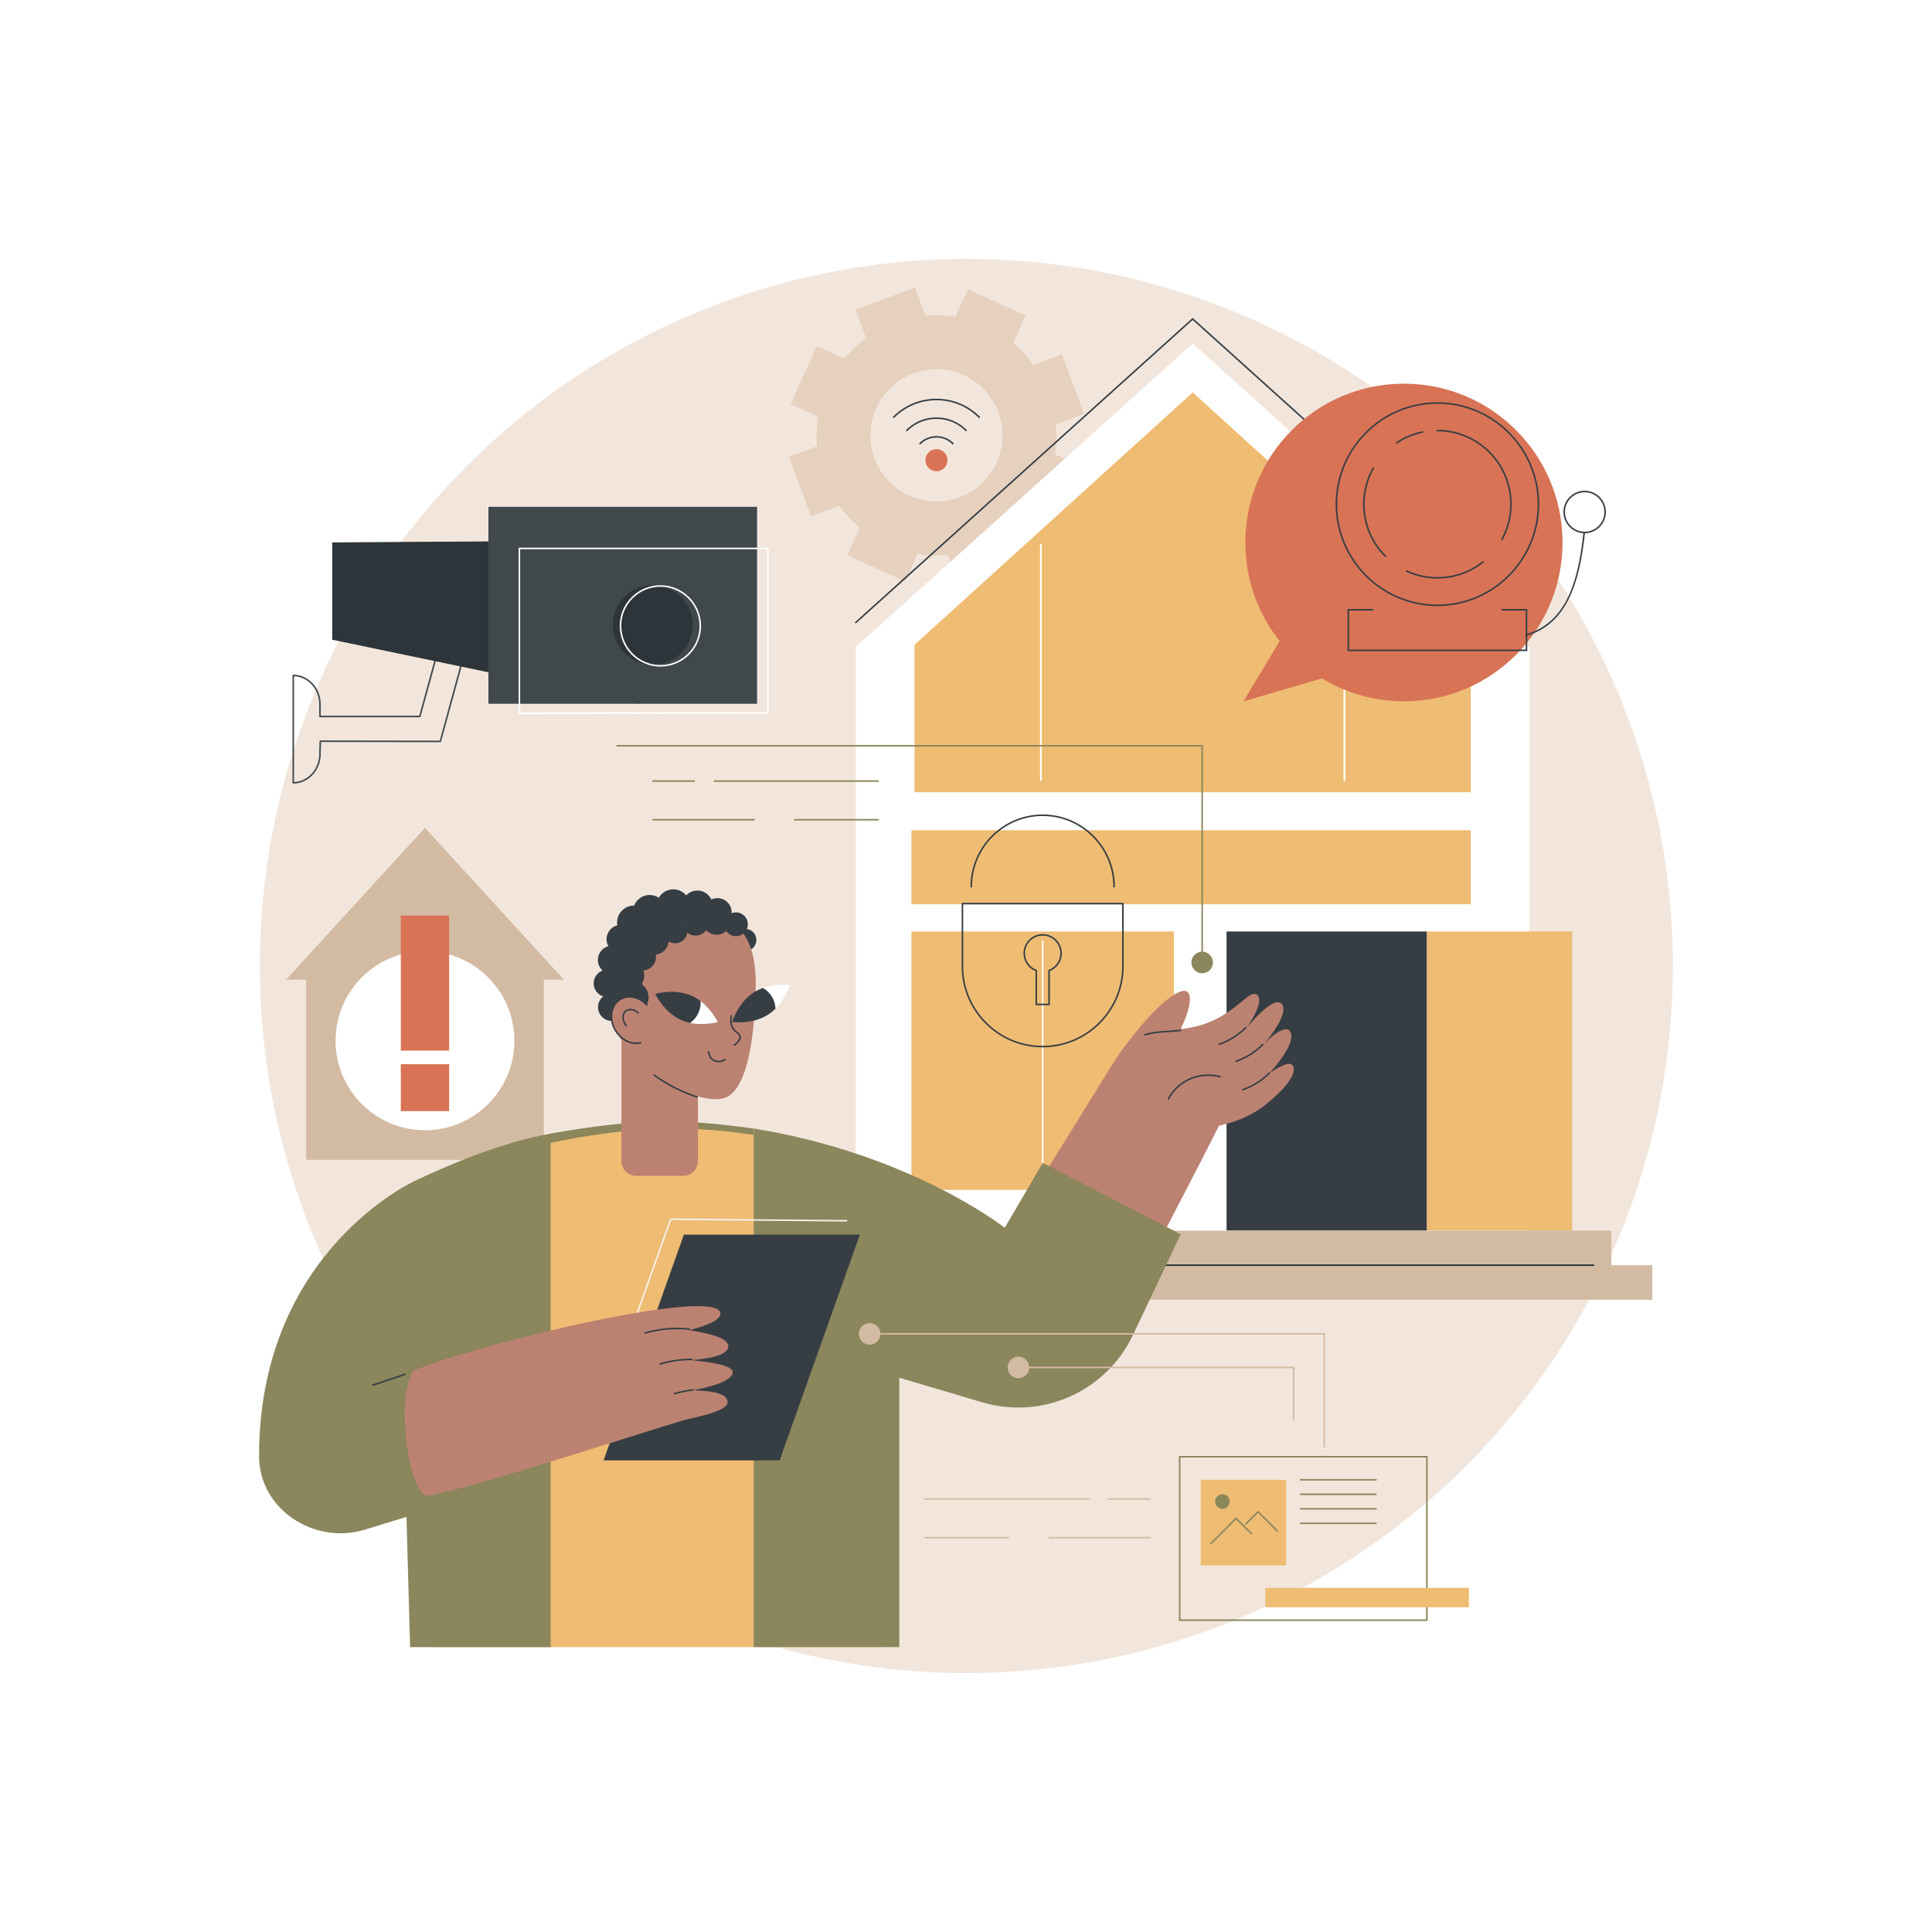<svg xmlns="http://www.w3.org/2000/svg" viewBox="0 0 2500 2500"><path fill="#fff" d="M0 0h2500v2500H0z"/><ellipse cx="1250.471" cy="1250" rx="914.286" ry="915" fill="#f2e6dc"/><path d="M1183.871 372.036l-76.853 28.903 13.719 36.585a154.217 154.217 0 00-28.25 26.466l-35.538-16.157-33.936 74.86 35.538 16.157a154.625 154.625 0 00-1.3 38.72l-36.531 13.739 28.86 76.966 36.531-13.739a154.347 154.347 0 0026.428 28.292l-16.134 35.59 74.75 33.986 16.134-35.59a153.937 153.937 0 0038.663 1.302l13.718 36.585 76.853-28.903-13.718-36.585a154.22 154.22 0 0028.25-26.467l35.538 16.157 33.936-74.86-35.538-16.157a154.625 154.625 0 001.3-38.72l36.531-13.739-28.86-76.966-36.531 13.739a154.347 154.347 0 00-26.428-28.292l16.134-35.59-74.75-33.986-16.134 35.59a153.937 153.937 0 00-38.663-1.302l-13.719-36.584zm107.888 161.25c16.589 44.242-5.774 93.575-49.951 110.189s-93.437-5.783-110.027-50.024c-16.589-44.242 5.774-93.575 49.951-110.189 44.177-16.614 93.438 5.782 110.027 50.024z" fill="#e6d0be"/><ellipse cx="1211.771" cy="595.475" rx="14.283" ry="14.304" fill="#d87355"/><path d="M1233.093 575.121a1 1 0 01-.708-.293c-5.506-5.514-12.826-8.551-20.613-8.552-7.787 0-15.108 3.037-20.615 8.552a1.001 1.001 0 01-1.416-1.413c5.885-5.893 13.709-9.139 22.03-9.139h.001c8.321 0 16.146 3.246 22.029 9.139a1 1 0 01-.708 1.706zm17.058-17.083a.996.996 0 01-.708-.294c-10.063-10.078-23.441-15.628-37.673-15.628-14.23 0-27.61 5.55-37.673 15.628a1.001 1.001 0 01-1.416-1.413c10.44-10.456 24.324-16.215 39.089-16.215.001 0-.001 0 0 0 14.766 0 28.647 5.758 39.089 16.215a1 1 0 01-.708 1.707z" fill="#363e44"/><path d="M1267.209 540.955a.996.996 0 01-.708-.294c-14.619-14.641-34.056-22.704-54.73-22.704s-40.111 8.063-54.73 22.704a1.001 1.001 0 01-1.416-1.413c14.998-15.019 34.938-23.291 56.146-23.291s41.148 8.272 56.146 23.291a1 1 0 01-.708 1.707z" fill="#363e44"/><path fill="#d3bba3" d="M396.136 1262.187h307.562v238.628H396.136z"/><path fill="#d3bba3" d="M549.917 1071.139L370.091 1267.7h359.651z"/><ellipse cx="549.917" cy="1346.662" rx="115.675" ry="115.845" fill="#fff"/><path d="M518.648 1184.724h62.537v174.78h-62.537zm0 192.347h62.537v60.699h-62.537z" fill="#d87355"/><path fill="#fff" d="M1543.288 444.464L1107.37 837.268v831.902h871.837V837.268z"/><path d="M1979.206 806.523a.994.994 0 01-.669-.257l-435.249-392.2-435.249 392.2a1 1 0 01-1.338-1.485l435.917-392.803a1.001 1.001 0 011.34 0l435.917 392.803a1 1 0 01-.669 1.742zm-392.047 398.807h259.282v387.08h-259.282z" fill="#363e44"/><path fill="#efbc73" d="M2034.421 1592.41h-187.98v-387.08h187.98z"/><path fill="#d3bba3" d="M2085.113 1637.157h-946.38v-44.747h946.38zm53.021 44.747h-999.4v-44.747h999.4z"/><path d="M2062.146 1638.157h-903.212a1 1 0 110-2h903.212a1 1 0 110 2z" fill="#2d353a"/><path fill="#efbc73" d="M1179.384 1205.33h339.655v334.346h-339.655zm0-130.98h723.778v95.816h-723.778zm723.777-49.138h-719.746V834.354l359.968-326.539 359.778 326.539z"/><path d="M1346.872 1010.348a1 1 0 01-1-1v-304.49a1 1 0 112 0v304.49a1 1 0 01-1 1zm392.832 0a1 1 0 01-1-1v-304.49a1 1 0 112 0v304.49a1 1 0 01-1 1z" fill="#fff"/><path d="M1346.872 1010.348a1 1 0 01-1-1v-304.49a1 1 0 112 0v304.49a1 1 0 01-1 1zm392.832 0a1 1 0 01-1-1v-304.49a1 1 0 112 0v304.49a1 1 0 01-1 1zm-390.493 519.185a1 1 0 01-1-1v-310.661a1 1 0 112 0v310.661a1 1 0 01-1 1z" fill="#fff"/><g fill="#bc8271"><path d="M1261.313 1662.392c0-.005-.005-.009-.001-.013 97.656-153.112 164.01-263.618 185.834-296.927 2.285-3.488 6.291-9.663 13.475-15.976 26.617-23.391 54.206-11.191 93.4-22.997 44.472-13.395 61.941-46.153 71.871-39.66 6.907 4.518 3.792 18.732-12.589 43.049-.001.002.002.005.004.003 14.566-17.042 35.328-39.29 44.708-31.201 10.333 9.92-10.995 38.928-24.753 55.844 16.654-20.476 31.626-26.374 35.734-20.559 6.466 9.154-2.756 28.044-25.814 54.25 20.969-13.641 28.087-13.819 30.467-7.792 4.345 11.004-15.017 32.193-35 48.296-22.497 18.129-46.224 24.373-61.278 27.953-.004.001-.008.004-.009.008-57.295 114.338-99.15 185.648-138.384 281.228-25.006 60.914-169.523 23.802-177.665-75.506z"/><path d="M1520.592 1345.705c22.209-40.286 21.695-59.531 15.207-62.852-10.909-5.586-43.928 21.036-83.793 75.819 19.432-1.896 49.155-11.07 68.586-12.967z"/></g><path d="M1511.916 1422.869a1 1 0 01-.875-1.482c4-7.28 11.504-17.401 24.54-24.278 18.446-9.731 36.49-6.629 43.39-4.845a1 1 0 01-.5 1.937c-6.678-1.727-24.127-4.728-41.956 4.677-12.598 6.646-19.854 16.433-23.722 23.472a.997.997 0 01-.877.519zm-30.318-82.827a1 1 0 01-.303-1.953c9.688-3.072 19.902-3.762 30.716-4.492 5.058-.342 10.288-.695 15.748-1.302a1 1 0 11.22 1.987c-5.503.612-10.755.967-15.834 1.31-10.69.722-20.787 1.404-30.245 4.403-.1.031-.203.047-.302.047zm95.819 12.326a1 1 0 01-.327-1.946 89.906 89.906 0 0015.104-6.839 90.073 90.073 0 0019.069-14.554 1 1 0 011.414 1.415 92.143 92.143 0 01-19.493 14.876 91.935 91.935 0 01-15.44 6.992.986.986 0 01-.327.056zm22.02 21.915a1 1 0 01-.327-1.946 89.985 89.985 0 0015.104-6.839 90.124 90.124 0 0019.07-14.554.999.999 0 011.414.001.999.999 0 010 1.414 92.193 92.193 0 01-19.494 14.876 92.005 92.005 0 01-15.439 6.992 1 1 0 01-.328.056zm8.556 36.837a1 1 0 01-.326-1.946 89.883 89.883 0 0015.104-6.839 90.073 90.073 0 0019.069-14.554 1 1 0 011.414 1.415 92.143 92.143 0 01-19.493 14.876 91.966 91.966 0 01-15.441 6.992.982.982 0 01-.327.056z" fill="#363e44"/><path d="M975.358 1577.225H712.501l-1.351-110.211c115.205-20.396 173.094-19.229 264.207-6.674l.001 116.885z" fill="#8b865c"/><path d="M1182.007 1531.778s-158.988-81.042-343.135-70.49c-164.62 9.433-324.805 79.302-324.805 79.302l78.452 199.722-30.092 391.045h579.123l-35.795-378.563 76.252-221.016z" fill="#efbc73"/><path d="M975.358 1460.34v671.017H1163.7V1782.75l107.351 31.836c77.544 22.997 160.264-13.965 194.971-87.119l61.846-130.358-178.514-92.4-49.231 84.012c.002.001-121.168-95.624-324.765-128.381zm-437.457 67.155c-21.587 10.126-202.811 105.478-202.658 356.831.042 68.726 71.462 115.136 137.076 94.997l53.642-16.465 4.726 168.525H712.5V1466.98c-66.197 11.421-138.094 43.392-174.599 60.515z" fill="#8b865c"/><path d="M482.276 1793.406a1 1 0 01-.318-1.948l41.596-13.968a1 1 0 11.637 1.895l-41.596 13.968a.988.988 0 01-.319.053z" fill="#363e44"/><path d="M763.942 1870.764a1 1 0 01-.942-1.335l103.885-292.106c.142-.402.532-.627.951-.665l227.748 1.995a1 1 0 01-.009 2h-.009l-227.036-1.988L764.885 1870.1a1.002 1.002 0 01-.943.664z" fill="#f7f1eb"/><path fill="#363e44" d="M1008.806 1889.708H781.058l103.885-292.106h227.748z"/><path d="M535.432 1773.359c64.427-25.397 167.753-49.189 184.758-53.433 31.788-7.934 203.485-46.078 211.667-21.863 3.909 11.571-28.837 20.416-39.993 23.084 10.072 2.295 49.702 6.91 50.576 20.575 1.026 16.055-47.038 17.796-47.77 18.295 10.464 1.291 52.353 4.744 53.406 14.963 1.37 13.296-38.562 21.789-50.633 23.778 1.537 1.441 41.771-1.082 44.078 14.702 1.693 11.588-34.954 19.323-50.842 22.725-28.237 7.071-273.757 88.237-336.335 99.13-24.498 4.264-43.702-129.308-18.912-161.956z" fill="#bc8271"/><path d="M834.906 1725.888a1 1 0 01-.275-1.962 151.3 151.3 0 0136.714-5.802c6.885-.227 13.853.026 20.722.75a1 1 0 01.89 1.1c-.057.549-.563.938-1.099.89a148.692 148.692 0 00-20.446-.741 149.258 149.258 0 00-36.229 5.726 1.029 1.029 0 01-.277.039zm19.33 39.998a1 1 0 01-.276-1.962 151.314 151.314 0 0136.713-5.801c1.5-.049 2.974-.076 4.423-.081h.003a1 1 0 01.003 2c-1.43.005-2.884.031-4.362.08a149.313 149.313 0 00-36.228 5.725 1.016 1.016 0 01-.276.039zm18.614 38.517a1 1 0 01-.275-1.962 152.254 152.254 0 0123.896-4.828 1 1 0 11.236 1.986 150.29 150.29 0 00-23.582 4.764.979.979 0 01-.275.04z" fill="#363e44"/><ellipse cx="964.357" cy="1216.307" rx="14.367" ry="14.388" fill="#363e44"/><path d="M876.378 1173.324c4.899-.476 51.878-4.327 80.176 27.844 21.057 23.938 23.585 54.664 20.044 106.843-4.169 61.446-15.233 97.594-32.895 109.723-27.905 19.163-111.529-23.695-142.974-77.346-22.698-38.726-20.11-88.606 3.879-126.916 23.923-38.205 68.643-39.844 71.77-40.148z" fill="#bc8271"/><path d="M823.193 1521.541h60.875c10.529 0 19.063-8.535 19.063-19.063v-219.826c0-10.529-8.535-19.064-19.063-19.064h-60.875c-10.529 0-19.063 8.535-19.063 19.063v219.826c-.001 10.529 8.534 19.064 19.063 19.064z" fill="#bc8271"/><path d="M902.008 1420.489c-.103 0-.206-.016-.309-.049-19.475-6.32-40.32-16.943-55.764-28.415a1 1 0 011.193-1.606c15.277 11.349 35.909 21.861 55.188 28.118a1 1 0 01-.308 1.952z" fill="#363e44"/><g fill="#363e44"><ellipse cx="791.52" cy="1303.29" rx="17.686" ry="17.712"/><ellipse cx="817.926" cy="1290.828" rx="21.344" ry="21.375"/><path d="M945.653 1191.177c0 10.16-8.224 18.397-18.369 18.397s-18.37-8.237-18.37-18.397c0-10.16 8.224-18.396 18.37-18.396 10.145 0 18.369 8.236 18.369 18.396z"/><ellipse cx="900.047" cy="1193.412" rx="17.225" ry="17.25"/><ellipse transform="rotate(-89.937 873.602 1204.608)" cx="873.564" cy="1204.602" rx="15.972" ry="15.948"/><ellipse cx="952.345" cy="1196.014" rx="15.387" ry="15.409"/><path d="M946.746 1180.567c0 10.16-8.224 18.396-18.37 18.396s-18.37-8.236-18.37-18.396 8.224-18.397 18.37-18.397 18.37 8.237 18.37 18.397z"/><path d="M922.308 1172.328c0 11.025-8.924 19.962-19.932 19.962s-19.932-8.937-19.932-19.962c0-11.024 8.924-19.961 19.932-19.961 11.008-.001 19.932 8.936 19.932 19.961z"/><path d="M892.944 1172.479c0 11.979-9.697 21.69-21.658 21.69s-21.658-9.711-21.658-21.69c0-11.979 9.697-21.69 21.658-21.69s21.658 9.71 21.658 21.69z"/><path d="M861.911 1179.501c0 11.811-9.561 21.386-21.355 21.386s-21.355-9.575-21.355-21.386c0-11.812 9.561-21.387 21.355-21.387 11.795.001 21.355 9.576 21.355 21.387z"/><ellipse cx="820.441" cy="1193.756" rx="21.95" ry="21.982"/><ellipse cx="803.244" cy="1215.295" rx="18.37" ry="18.396"/><path d="M810.385 1242.151c0 10.16-8.224 18.396-18.37 18.396-10.145 0-18.369-8.236-18.369-18.396s8.224-18.396 18.369-18.396 18.37 8.236 18.37 18.396z"/><ellipse cx="846.881" cy="1216.912" rx="18.37" ry="18.397"/><ellipse cx="858.396" cy="1194.675" rx="15.948" ry="15.972"/><ellipse cx="831.18" cy="1238.088" rx="17.686" ry="17.712"/><ellipse transform="translate(-1.236 .825)" cx="817.618" cy="1226.282" rx="17.686" ry="17.712"/><path d="M833.589 1262.254c0 11.481-9.294 20.789-20.759 20.789-11.464 0-20.758-9.308-20.758-20.789 0-11.482 9.294-20.789 20.758-20.789 11.466 0 20.759 9.308 20.759 20.789z"/><ellipse cx="785.91" cy="1272.479" rx="17.686" ry="17.712"/></g><path d="M1021.975 1274.703s-5.153 17.172-18.604 30.571c-2.815 2.804-19.955-25.499-15.89-26.922 17.449-6.104 34.494-3.649 34.494-3.649z" fill="#fff"/><path d="M947.265 1322.449s25.914 3.734 46.545-9.451c3.607-2.305 6.805-4.978 9.641-7.815-.4-11.481-6.805-21.418-16.189-26.75-3.992 1.413-8.003 3.275-11.831 5.721-20.631 13.185-28.166 38.295-28.166 38.295z" fill="#363e44"/><path d="M950.16 1353.407a1 1 0 01-.608-1.795c5.097-3.884 7.476-7.307 7.072-10.174-.269-1.917-1.685-3.054-3.646-4.628-1.744-1.4-3.721-2.988-5.358-5.567-2.792-4.401-3.529-10.113-2.19-16.979a.999.999 0 111.963.383c-1.237 6.347-.593 11.57 1.917 15.525 1.459 2.299 3.298 3.776 4.921 5.079 2.055 1.65 3.995 3.208 4.375 5.91.519 3.687-2.046 7.626-7.84 12.043a1.011 1.011 0 01-.606.203zm-20.308 21.164c-3.084 0-6.069-.945-8.503-2.836-4.567-3.549-5.221-9.013-5.313-10.604a1 1 0 01.94-1.056 1.007 1.007 0 011.056.941c.08 1.377.642 6.107 4.543 9.14 4.168 3.237 10.271 3.221 15.188-.043a1 1 0 111.106 1.666c-2.804 1.861-5.959 2.792-9.017 2.792z" fill="#363e44"/><path d="M829.045 1349.293c-11.407 2.863-24.83-3.189-32.422-15.542-9.046-14.72-6.385-32.813 5.943-40.411 10.556-6.506 24.776-3.208 34.325 7.115l-7.846 48.838z" fill="#bc8271"/><path d="M823.276 1350.996c-10.404 0-21.103-6.304-27.505-16.722-9.32-15.166-6.508-33.911 6.27-41.786 10.813-6.667 25.447-3.67 35.584 7.287a1 1 0 11-1.469 1.358c-9.477-10.246-23.074-13.101-33.067-6.943-11.839 7.297-14.357 24.809-5.615 39.037 7.198 11.711 20.077 17.917 31.327 15.096a1.003 1.003 0 011.213.726.998.998 0 01-.727 1.213 24.62 24.62 0 01-6.011.734z" fill="#363e44"/><path d="M810.313 1328.342a.997.997 0 01-.788-.383c-5.529-7.054-5.655-16.23-.28-20.456 4.568-3.59 11.66-2.594 17.249 2.422a1 1 0 11-1.336 1.488c-4.854-4.355-10.89-5.317-14.677-2.338-4.51 3.544-4.233 11.462.618 17.65a1 1 0 01-.786 1.617z" fill="#363e44"/><path d="M928.702 1322.441s-17.164 5.102-35.729 1.186c-3.884-.82 10.348-30.695 13.765-28.071 14.667 11.264 21.964 26.885 21.964 26.885z" fill="#fff"/><path d="M847.864 1286.059s11.094 23.75 33.417 33.796c3.903 1.756 7.888 2.968 11.813 3.788 9.367-6.631 14.151-17.444 13.457-28.228-3.369-2.568-7.123-4.906-11.265-6.77-22.324-10.046-47.422-2.586-47.422-2.586z" fill="#363e44"/><g fill="#8b865c"><path d="M1555.591 1246.413a1 1 0 01-1-1V966.078H798.49a1 1 0 110-2h757.101a1 1 0 011 1v280.334a1 1 0 01-1 1.001z"/><ellipse cx="1555.591" cy="1245.413" rx="13.943" ry="13.964"/><path d="M898.243 1011.655h-53.152a1 1 0 110-2h53.152a1 1 0 110 2zm237.904 0H924.494a1 1 0 110-2h211.653a1 1 0 110 2zm-160.524 50.048H845.091a1 1 0 110-2h130.532a1 1 0 110 2zm160.524 0h-107.665a1 1 0 110-2h107.665a1 1 0 110 2z"/></g><g fill="#d87355"><path d="M1819.098 846.192l-210.048 61.302 182.76-304.179z"/><ellipse cx="1816.681" cy="701.978" rx="205.213" ry="205.515"/></g><g fill="#363e44"><path d="M1859.998 784.276c-72.606 0-131.677-59.156-131.677-131.869s59.07-131.869 131.677-131.869 131.678 59.156 131.678 131.869-59.071 131.869-131.678 131.869zm0-261.738c-71.504 0-129.677 58.259-129.677 129.869s58.173 129.869 129.677 129.869c71.505 0 129.678-58.259 129.678-129.869s-58.173-129.869-129.678-129.869zm115.293 300.098a1 1 0 01-.283-1.959c54.102-15.968 67.529-72.798 73.98-131.833a1.001 1.001 0 011.989.218c-4.148 37.956-10.441 64.076-20.405 84.694-12.367 25.592-30.357 41.567-54.997 48.84-.096.027-.19.04-.284.04z"/><path d="M1975.289 842.527h-230.581a1 1 0 01-1-1v-52.482a1 1 0 011-1h31.437a1 1 0 110 2h-30.437v50.482h228.581v-50.482h-30.618a1 1 0 110-2h31.618a1 1 0 011 1v52.482a1 1 0 01-1 1zm75.256-152.513c-15.14 0-27.456-12.334-27.456-27.495 0-15.161 12.316-27.495 27.456-27.495s27.456 12.334 27.456 27.495c0 15.16-12.316 27.495-27.456 27.495zm0-52.99c-14.036 0-25.456 11.437-25.456 25.495 0 14.058 11.42 25.495 25.456 25.495s25.456-11.437 25.456-25.495c0-14.058-11.42-25.495-25.456-25.495zm-190.547 111.655c-13.994 0-27.486-2.944-40.102-8.751a1 1 0 11.836-1.817c12.352 5.685 25.563 8.568 39.266 8.568 21.506 0 41.751-7.07 58.546-20.447a1 1 0 111.246 1.564c-17.153 13.662-37.829 20.883-59.792 20.883zm-67.268-27.905a1 1 0 01-.708-.293c-18.156-18.183-28.155-42.358-28.155-68.074 0-16.534 4.256-32.844 12.307-47.165a1 1 0 111.744.98c-7.884 14.023-12.051 29.993-12.051 46.185 0 25.182 9.792 48.855 27.571 66.661a1 1 0 01-.708 1.706zm14.621-146.73a1 1 0 01-.556-1.832c10.329-6.886 21.712-11.636 33.83-14.12a1 1 0 11.403 1.959c-11.865 2.431-23.009 7.082-33.123 13.825a1.006 1.006 0 01-.554.168zm136.232 124.893a1 1 0 01-.877-1.478c7.474-13.732 11.424-29.311 11.424-45.052 0-51.981-42.228-94.272-94.132-94.272a1 1 0 110-2c53.007 0 96.132 43.187 96.132 96.272 0 16.074-4.034 31.983-11.668 46.008a.999.999 0 01-.879.522z"/></g><path d="M1349.211 1355.268c-57.799 0-104.821-47.091-104.821-104.975v-81.046a1 1 0 011-1h207.644a1 1 0 011 1v81.046c-.001 57.883-47.024 104.975-104.823 104.975zm-102.821-185.021v80.046c0 56.78 46.125 102.975 102.821 102.975s102.822-46.194 102.822-102.975v-80.046H1246.39zm111.108 130.485h-16.574a1 1 0 01-1-1v-43.181c-9.308-3.771-15.513-12.927-15.513-23.003 0-13.693 11.125-24.834 24.8-24.834s24.8 11.14 24.8 24.834c0 10.077-6.205 19.233-15.513 23.003v43.181a1 1 0 01-1 1zm-15.574-2h14.574v-42.865a1 1 0 01.651-.937c8.889-3.311 14.861-11.904 14.861-21.382 0-12.591-10.228-22.834-22.8-22.834s-22.8 10.243-22.8 22.834c0 9.478 5.973 18.071 14.861 21.382a1 1 0 01.651.937v42.865zm99.673-150.274a1 1 0 01-1-1c0-50.465-40.995-91.521-91.386-91.521-50.39 0-91.385 41.056-91.385 91.521a1 1 0 11-2 0c0-51.568 41.893-93.521 93.385-93.521 51.493 0 93.386 41.953 93.386 93.521a1 1 0 01-1 1z" fill="#363e44"/><path d="M379.493 1013.914a1 1 0 01-1-1l-.001-138.846a.997.997 0 011-1c19.605 0 35.555 17.28 35.555 38.521v14.575h127.418l32.366-117.997a.998.998 0 011.272-.686l32.42 10.485a1 1 0 01.657 1.215l-38.443 140.474a1 1 0 01-.965.736h-.002l-154.339-.258-.385 15.286c.001 21.215-15.948 38.495-35.553 38.495zm1-138.829l-.001 136.814c18.042-.577 32.555-16.731 32.555-36.505l.41-16.287a1.001 1.001 0 011-.975h.002l154.551.259 37.989-138.815-30.516-9.869-32.291 117.723a1.001 1.001 0 01-.965.735h-129.18a1 1 0 01-1-1V911.59c0-19.775-14.513-35.928-32.554-36.505z" fill="#40484c"/><path fill="#2d353a" d="M429.884 701.865l397.543-2.547v211.355l-397.543-82.878z"/><path fill="#40484c" d="M979.672 910.672H632.007V655.83h347.665z"/><path d="M672.065 924.026a.998.998 0 01-1-1v-213.36a1 1 0 011-1h321.518a1 1 0 011 1v212.682a1 1 0 01-.998 1l-321.518.679-.002-.001zm1-213.36v211.358l319.518-.674V710.666H673.065z" fill="#fff"/><ellipse transform="rotate(-25.835 844.52 808.678)" cx="844.59" cy="808.735" rx="51.617" ry="51.635" fill="#2d353a"/><path d="M854.569 862.551h-.007c-29.016-.004-52.624-23.617-52.627-52.639-.002-14.058 5.47-27.274 15.407-37.214 9.936-9.938 23.146-15.411 37.199-15.411h.007c29.016.004 52.624 23.617 52.627 52.638.002 14.058-5.47 27.275-15.407 37.214-9.935 9.939-23.145 15.412-37.199 15.412zm-.027-103.263c-13.519 0-26.227 5.264-35.785 14.825-9.559 9.562-14.823 22.275-14.821 35.8.003 27.919 22.714 50.635 50.627 50.639h.007c13.52 0 26.227-5.264 35.785-14.825 9.56-9.562 14.823-22.276 14.821-35.8-.003-27.918-22.714-50.635-50.627-50.638l-.007-.001z" fill="#fff"/><path d="M1847.395 2097.505h-321.902v-213.488h321.902v213.488zm-319.903-2h317.902v-209.488h-317.902v209.488z" fill="#8b865c"/><path fill="#efbc73" d="M1553.673 1914.855h110.632v110.795h-110.632z"/><path d="M1566.799 1998.482a1 1 0 01-.708-1.706l33.426-33.475 20.623 20.653a1 1 0 11-1.416 1.413l-19.207-19.236-32.01 32.058a1 1 0 01-.708.293zm86.061-16.383a1 1 0 01-.708-.293l-24.186-24.222-14.939 14.962a1 1 0 11-1.416-1.413l16.355-16.379 25.602 25.639a1 1 0 01-.708 1.706zm-61.685-39.076c0 5.186-4.198 9.389-9.375 9.389-5.178 0-9.376-4.204-9.376-9.389 0-5.186 4.198-9.389 9.376-9.389 5.178 0 9.375 4.204 9.375 9.389zm189.388-27.168h-97.507a1 1 0 110-2h97.507a1 1 0 110 2zm0 18.779h-97.507a1 1 0 110-2h97.507a1 1 0 110 2zm0 18.779h-97.507a1 1 0 110-2h97.507a1 1 0 110 2zm0 18.778h-97.507a1 1 0 110-2h97.507a1 1 0 110 2z" fill="#8b865c"/><path fill="#efbc73" d="M1637.308 2054.626h263.449v25.128h-263.449z"/><g fill="#d3bba3"><path d="M1713.624 1873.07a1 1 0 01-1-1v-145.053h-587.317a1 1 0 110-2h588.317a1 1 0 011 1v146.053a1 1 0 01-1 1z"/><path d="M1139.25 1726.016c0 7.712-6.243 13.964-13.943 13.964s-13.943-6.252-13.943-13.964c0-7.712 6.243-13.964 13.943-13.964s13.943 6.252 13.943 13.964zm534.629 112.338a1 1 0 01-1-1v-66.904h-355.05a1 1 0 110-2h356.05a1 1 0 011 1v67.904a1 1 0 01-1 1z"/><ellipse cx="1317.829" cy="1769.451" rx="13.943" ry="13.964"/></g><path d="M1488.18 1940.692h-53.152a1 1 0 110-2h53.152a1 1 0 110 2zm-79.405 0h-211.653a1 1 0 110-2h211.653a1 1 0 110 2zm79.405 50.048h-130.532a1 1 0 110-2h130.532a1 1 0 110 2zm-183.393 0h-107.665a1 1 0 110-2h107.665a1 1 0 110 2z" fill="#d3bba3"/></svg>